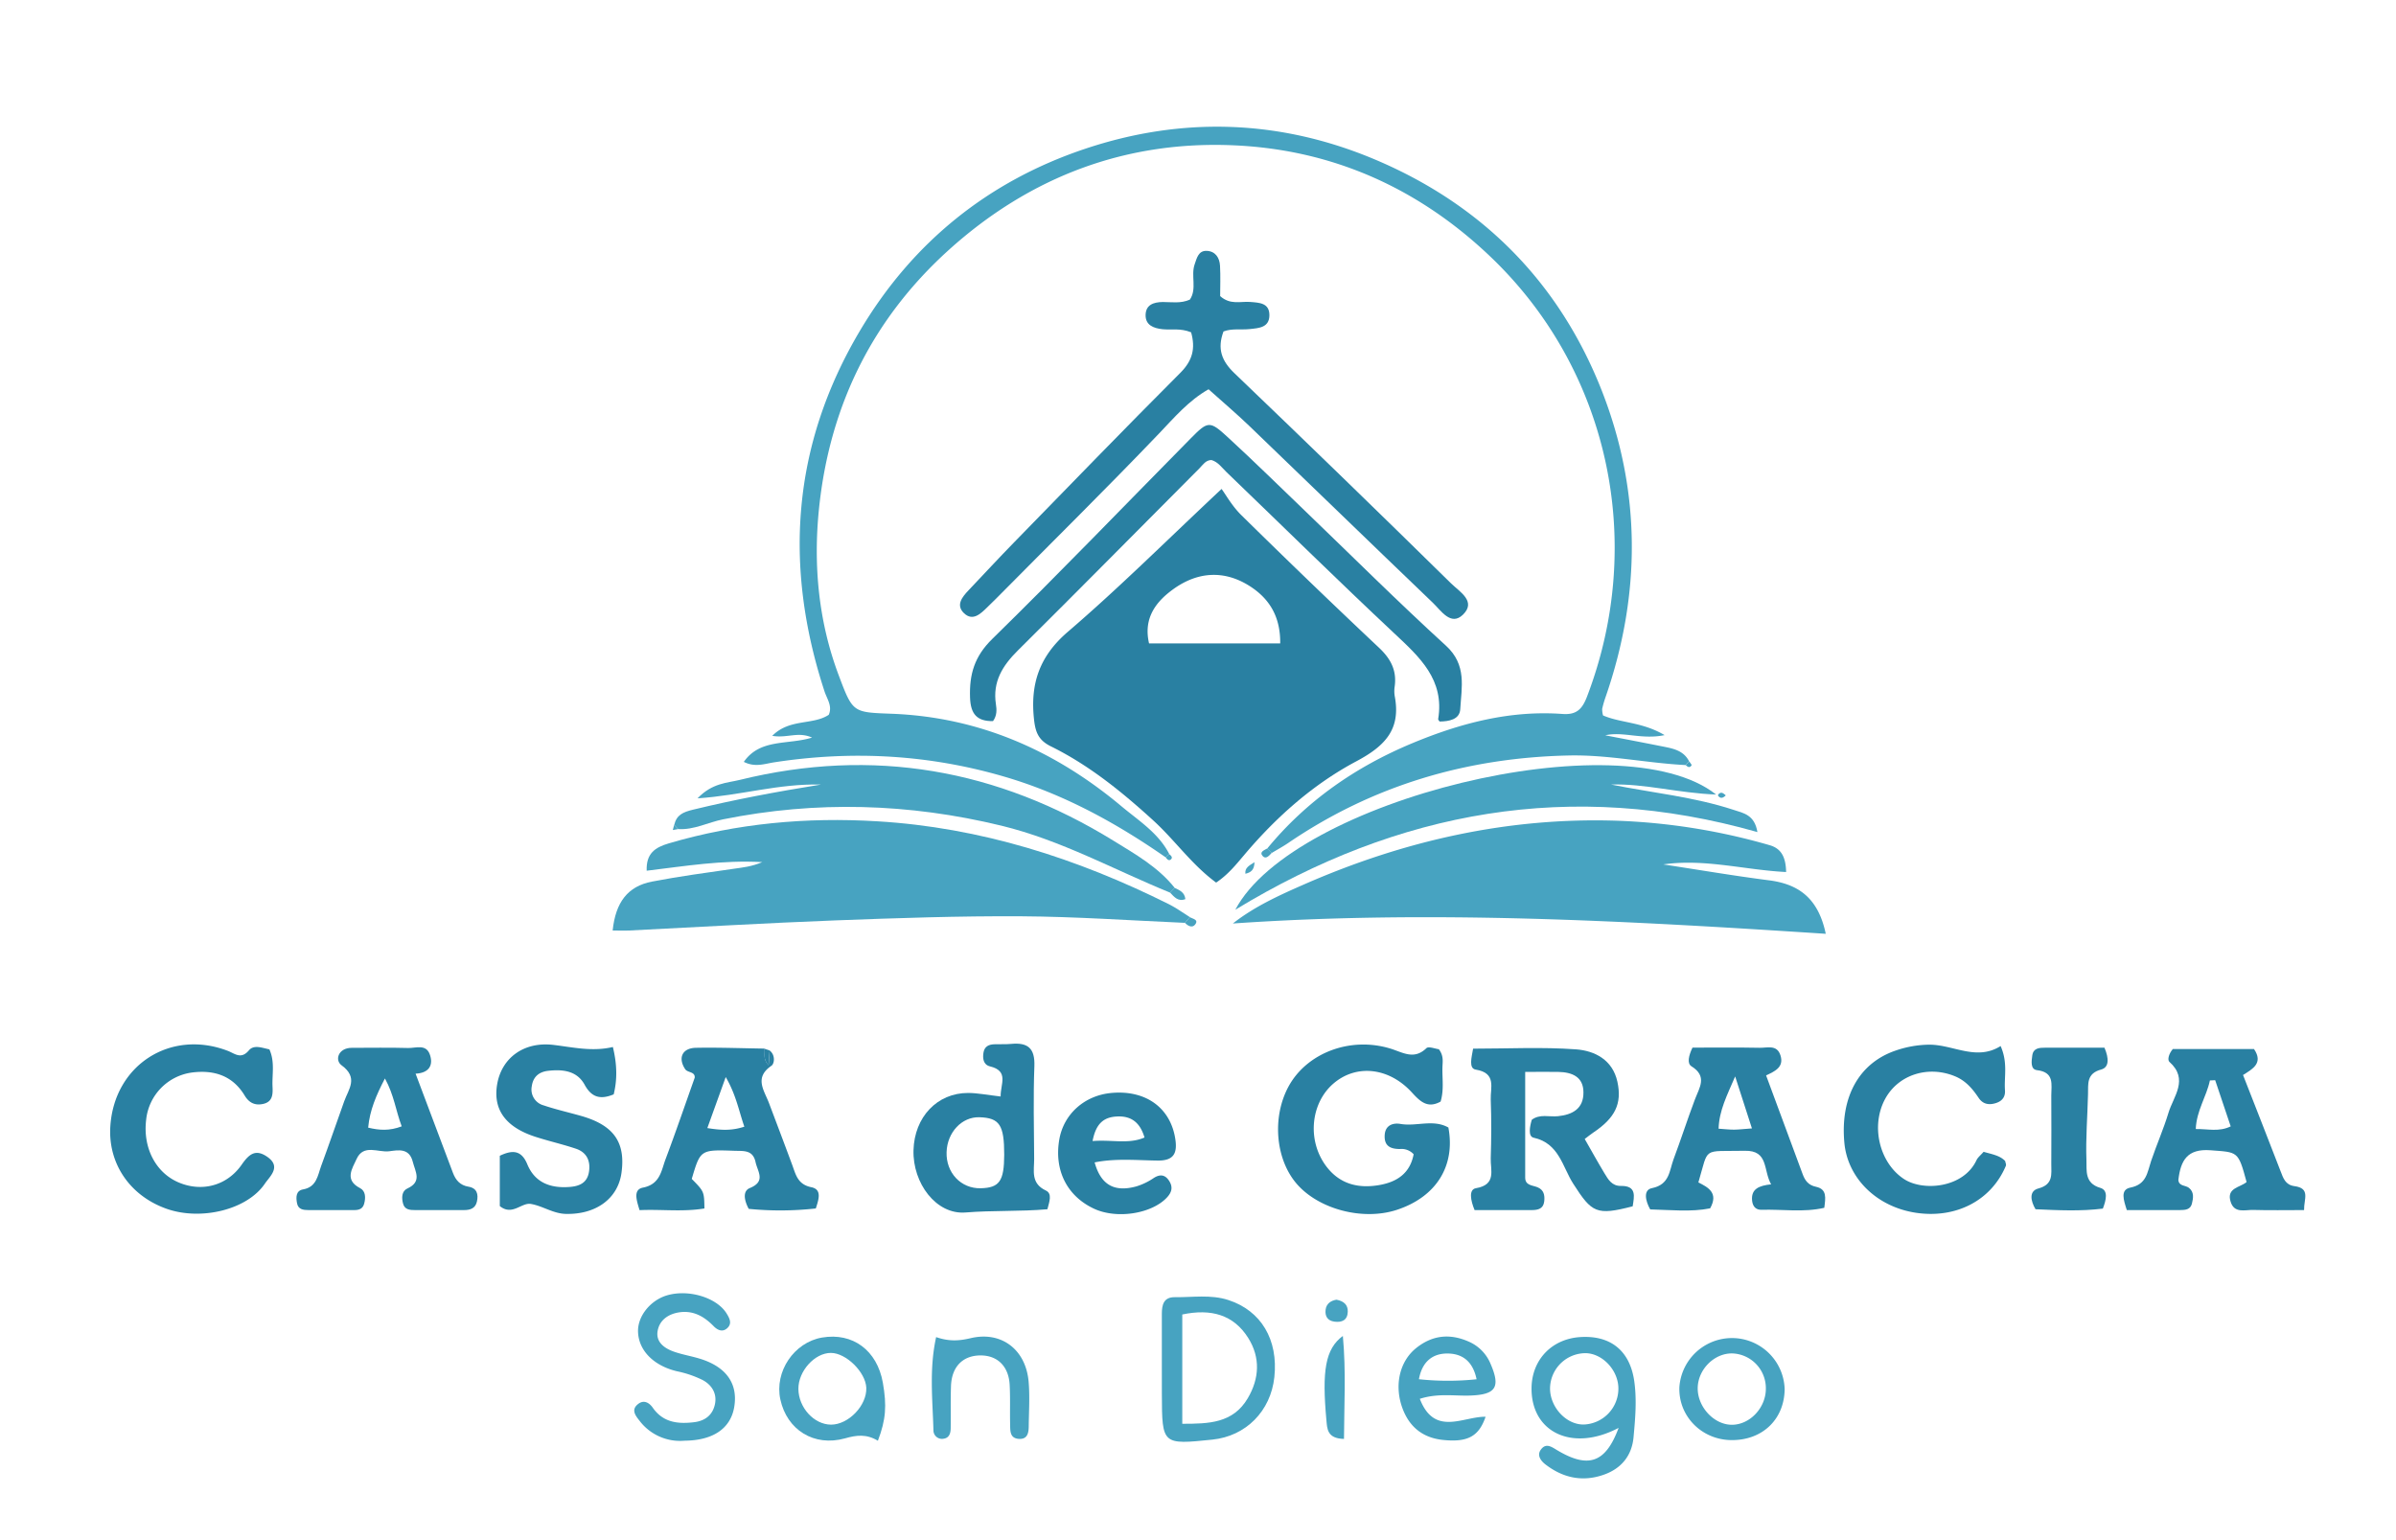 <svg xmlns="http://www.w3.org/2000/svg" viewBox="0 0 1000 642.75"><defs><style>.cls-1{fill:#2980a2;}.cls-2{fill:#47a3c1;}.cls-3{fill:#48a3c0;}.cls-4{fill:#2981a3;}</style></defs><g id="Layer_2" data-name="Layer 2"><path class="cls-1" d="M509.84,204.09c1.64,2.21,4.37,7.13,8.22,10.91q28.43,28,57.44,55.32c4.92,4.62,7.49,9.46,6.6,16.13a13,13,0,0,0,0,4.08c2.64,13.84-3.92,20.8-16,27.23-18,9.57-33.43,23.25-46.73,39-3.48,4.12-6.87,8.36-11.8,11.63-10.16-7.44-17.18-17.66-26.17-25.87-13.15-12-26.84-23.12-42.82-31-5.16-2.55-6.41-5.88-7-11.07-1.66-14.84,2.11-26.45,14.11-36.74C466.9,245.53,486.72,225.75,509.84,204.09Zm24.47,64.47c.13-11-4.37-18.71-13-24.1-10.68-6.67-21.6-5.66-31.36,1.27-7.18,5.1-12.9,12-10.38,22.83Z"></path><path class="cls-2" d="M703.51,319.34c-16.27-.82-32.32-4.36-48.7-4-42.55.91-81.77,12.43-117.11,36.49-2.23,1.52-4.62,2.81-6.94,4.21l-1.88-1.84c16.37-19.93,37-34.18,60.6-44,19.95-8.3,40.7-13.8,62.64-12.19,5.87.43,8.25-2,10.27-7.32,24.73-64.75,9-137.11-41.14-184.31-29.81-28.09-65.2-43.76-105.58-45.69C470.23,58.5,430,73.64,396,104.32c-32.11,29-49.81,65.43-54.18,108-2.41,23.47-.25,47,8.21,69.5,5.91,15.71,5.87,15.49,22.07,16.1,36.54,1.39,68.16,15.35,95.91,38.58,7.23,6.06,15.52,11.21,20,20a19,19,0,0,0-1.44,1.4c-20.81-14.49-42.83-26.52-67.32-33.7-31.63-9.27-63.68-11-96.18-6-3.94.61-7.92,2.19-12.63-.19,6.86-9.83,18.35-7,28.48-10.14-5.86-2.62-10.4.35-16.61-.73,7.25-7.31,16.89-4.36,23.58-8.78,1.6-3.64-.72-6.59-1.76-9.74C327,236.31,330.53,185.89,358.89,138.08c21.89-36.89,53.6-62.47,94.08-76s81.28-12.2,120.82,4.47c44.86,18.91,77,51.39,94.73,96.5,16.47,42,16.42,85.11,1.57,127.95a43.78,43.78,0,0,0-1.4,4.88,10,10,0,0,0,.36,2.74c7.34,3.21,16.3,2.66,25.69,8.22-9.59,2-17.29-1.64-24.76.08,7.92,1.53,15.9,3.05,23.87,4.64,4.36.86,8.81,1.66,11.12,6.22Z"></path><path class="cls-2" d="M762,389.77c-83.17-5.43-165.08-10-247.45-4.3,9-7.07,19.36-11.78,29.7-16.31C586,350.86,629.54,341,675.38,342.59a262.27,262.27,0,0,1,63.19,10.19c5,1.43,6.76,5.16,6.89,11.21-17.25-.86-34-5.68-51.27-3.18,14.68,2.23,29.32,4.73,44,6.62C750.72,369,758.89,374.93,762,389.77Z"></path><path class="cls-2" d="M494.56,385.2c-22.8-1-45.6-2.6-68.4-2.74-25.9-.15-51.82.74-77.71,1.72-28.59,1.09-57.17,2.8-85.75,4.21-2.32.11-4.64,0-7,0,1.23-11.81,6.31-18.46,16.4-20.41,11.36-2.19,22.85-3.73,34.31-5.38,3.64-.52,7.26-.86,11.73-2.75-16.8-.93-32.16,1.66-48.24,3.59-.26-7.16,3.42-9.71,9.2-11.41,28.46-8.4,57.59-11,87-9.22,43.09,2.55,83.42,15.45,121.86,34.66,3,1.51,5.78,3.55,8.65,5.34Z"></path><path class="cls-1" d="M497.13,138.71c-4.54-1.85-8.35-.9-12-1.3s-7.07-1.68-7-5.92,3.27-5.38,7.17-5.43c3.69,0,7.49.7,11.31-1,3.05-4.51.33-10,2-14.75.91-2.58,1.55-5.72,5-5.6,3.62.13,5.39,2.84,5.58,6.2.25,4.4.06,8.83.06,12.69,4.24,3.78,8.54,2.12,12.47,2.43s8.11.41,8.08,5.57-4.42,5.35-8.16,5.75-7.44-.35-11,1c-2.69,7.25-.78,12.32,4.61,17.47q45.48,43.56,90.39,87.71c3.59,3.52,10.68,7.51,4.89,13.09-5,4.78-9.06-1.71-12.49-5-25.63-24.56-51.1-49.29-76.69-73.89-5.39-5.18-11.11-10-16.94-15.25-8.33,4.72-14.41,11.92-20.54,18.33-22.38,23.41-45.45,46.11-68.21,69.13-1.2,1.22-2.43,2.4-3.66,3.59-2.76,2.7-6,5.86-9.61,2.47s-.83-6.8,1.91-9.68c6.35-6.67,12.59-13.45,19-20,23.06-23.66,46.05-47.4,69.4-70.77C497.73,150.47,499,145.45,497.13,138.71Z"></path><path class="cls-1" d="M414.44,301c-6.61.07-9.34-2.83-9.58-9.84-.33-9.71,1.82-17.17,9.27-24.46,28-27.41,55.17-55.68,82.7-83.58,7.38-7.48,8-7.63,15.73-.51,10.78,9.92,21.24,20.2,31.81,30.35,19.68,18.91,39,38.2,59.15,56.58,8.74,8,6.47,17.3,5.93,26.49-.25,4.34-4.77,5.09-8.64,5.13-.26-.45-.62-.77-.57-1,2.72-16.48-7.73-25.87-18.32-35.8-23.64-22.15-46.72-44.9-70.07-67.35-1.93-1.86-3.51-4.23-6.25-5-2.42.06-3.54,2-4.92,3.39-25.29,25.37-50.43,50.88-75.86,76.1-6.42,6.37-10.6,13.06-9.16,22.46C416,296.12,416.16,298.64,414.44,301Z"></path><path class="cls-1" d="M590,481.79a6.81,6.81,0,0,0-5.68-2.19c-4,0-6.68-1.22-6.4-5.85.27-4.3,3.73-5.12,6.58-4.62,6.66,1.16,13.64-2.09,20,1.5,3,16.06-5.1,28.94-21.41,34.33-14.28,4.73-33-.23-42.16-11.14-8.68-10.39-10-27.7-3.13-40.34,7.63-14,25.73-20.93,42.52-15.79,5.19,1.59,9.82,4.84,15-.18.89-.87,3.76.28,5.19.44,2.09,2.71,1.58,5.19,1.51,7.5-.14,4.71.71,9.5-.77,14.35-5.4,3-8.52,0-12-3.82-9.58-10.47-23.17-11.87-32.67-3.75s-11.12,23.53-3.27,34.29c5.72,7.82,13.73,9.72,22.71,8.06C583.09,493.27,588.51,489.71,590,481.79Z"></path><path class="cls-1" d="M661.4,475.41c2.83,4.94,5.45,9.7,8.26,14.35,1.57,2.58,3.07,5.31,6.88,5.25,6.62-.09,5.52,4.37,4.88,8.51-15.15,3.9-17,2.76-24.81-9.43-4.49-7-5.9-16.9-16.53-19.21-2.43-.53-1.59-4.76-.77-7.48,3.34-2.53,7.25-1.13,10.88-1.49,6.16-.62,10.73-3.17,10.68-9.93,0-6.56-4.78-8.44-10.47-8.56-4.06-.09-8.12,0-13.84,0,0,15.11,0,29.61,0,44.12,0,3.29,3,3.17,5.09,4,2.72,1.1,3.13,3.34,2.86,5.88-.34,3.14-2.6,3.66-5.16,3.67-8.1,0-16.21,0-23.91,0-1.71-4.1-2.5-8.61.57-9.13,8.69-1.47,6-7.61,6.17-12.48.26-8.18.31-16.39,0-24.56-.19-4.83,2.52-11.05-6.24-12.46-3.08-.5-1.73-5.14-1.12-8.75,14.51,0,28.8-.74,42.95.29,7.81.57,15.29,4.36,17.28,13.55s-1,15.13-10.14,21.23C663.83,473.52,662.8,474.36,661.4,475.41Z"></path><path class="cls-2" d="M716.24,331.65c-16.17-.66-29.7-4.61-43.84-4.18,17.19,3.45,34.56,5.13,51.15,10.57,4.21,1.38,8.74,2.07,9.93,9.27-77.7-22.1-149.81-9-217.9,32.41C539.66,334,676.65,300.18,716.24,331.65Z"></path><path class="cls-2" d="M488.36,372.59c-23.38-9.54-45.53-21.91-70.42-27.95-38.63-9.37-77.25-10.47-116.14-2.65-6.27,1.25-12.12,4.48-18.76,4.07l-1.65-1.73c1-4.21,3.65-5.35,7.89-6.38,17.09-4.15,34.34-7.41,53.35-10.47-17.78-.46-33.3,4.53-51.51,5.75,6.18-6.43,12.21-6.37,17.63-7.7,55.59-13.69,107.58-4.45,156,25.4,9.09,5.6,18.63,11,25.52,19.66C489.63,371.25,489,371.92,488.36,372.59Z"></path><path class="cls-1" d="M173.45,448.15l15.61,41.45c1.15,3,2.95,5.15,6.48,5.73s4.19,3.15,3.51,6.21c-.64,2.86-2.79,3.56-5.42,3.55-6.82,0-13.64,0-20.46,0-2.06,0-4.24-.14-4.93-2.64s-.6-5.28,1.78-6.37c6.21-2.85,3.31-7,2.26-11.14-1.46-5.86-6.07-4.89-9.84-4.4-4.63.6-10.72-3.16-13.62,3.25-1.81,4-5.2,8.7,1.48,12.15,2.33,1.21,2.36,4,1.7,6.45-.85,3.13-3.56,2.68-5.88,2.7-5.8.05-11.6,0-17.39,0-2.08,0-4.25-.24-4.75-2.8s-.5-5.28,2.49-5.82c5.72-1,6.12-5.83,7.59-9.84,3.3-8.95,6.39-18,9.62-27,1.85-5.14,6-9.78-1.15-15-2.87-2.11-1.4-7.25,4.29-7.26,7.84,0,15.69-.15,23.53.07,3.14.08,7.39-1.75,9,2.59S179.3,447.87,173.45,448.15Zm-5.79,22c-2.45-6.44-3.18-13.06-7-20-3.67,7.05-6.33,13.27-7,20.53C158.34,471.8,162.51,472.09,167.66,470.14Z"></path><path class="cls-1" d="M321.21,438.48c2.5,1.88,2,5.54.78,6.35-7.32,5-3.07,10.24-1.06,15.55,3.25,8.61,6.51,17.21,9.7,25.83,1.52,4.09,2.26,8.17,8,9.34,4.53.93,3.06,5.11,1.86,8.86a133.43,133.43,0,0,1-28,.17c-1.9-3.51-2.61-7.43.45-8.68,6.83-2.8,3.26-6.82,2.4-10.84-1.12-5.18-5-4.59-8.78-4.72-14.23-.49-14.22-.51-17.85,11.74,5.18,5.27,5.18,5.27,5.29,12.33-9,1.52-18,.28-27.07.71-1.26-4.13-2.78-8.58,1.43-9.41,7.19-1.42,7.62-7.08,9.43-11.89,4.2-11.16,8.06-22.44,12.16-34,.18-2.61-3-2-4-3.57-3.09-4.69-1.18-8.78,4.48-8.89,9.54-.18,19.08.19,28.63.33.37,2-.78,4.32,1.74,6.93C321,442.13,321.09,440.3,321.21,438.48Zm-10.55,31.8c-2.31-6.65-3.45-13.32-7.77-20.71-2.83,7.85-5.16,14.31-7.67,21.29C300.63,471.72,305.14,472.09,310.66,470.28Z"></path><path class="cls-1" d="M961.63,505.09c-7.64,0-14.4.14-21.14-.06-3.47-.11-8,1.61-9.53-3.5-1.8-5.77,4.11-5.87,6.68-8.15-3.53-13.06-3.58-12.38-15.06-13.26-9.73-.75-12.47,4.3-13.41,12.38.18,2.7,3,2.16,4.42,3.32,2.22,1.77,1.81,4.27,1.23,6.59-.62,2.52-2.81,2.66-4.88,2.67-7.44,0-14.88,0-22.29,0-1.33-4.18-2.85-8.52,1.49-9.38,6.79-1.34,7.05-6.33,8.64-11.07,2.29-6.78,5.2-13.35,7.27-20.19s8.56-13.89.39-21.21c-.89-.79-.36-3.28,1.41-5.37h33.88c4,5.88-.58,8.33-4.57,10.85,5.3,13.56,10.52,26.81,15.65,40.11,1.12,2.93,2,5.76,5.78,6.27C964.4,496,961.54,500.45,961.63,505.09Zm-37.1-54.22-2.2.11c-1.41,6.72-5.6,12.61-5.9,20.28,5.1-.07,9.67,1.28,14.58-1.11C928.74,463.38,926.63,457.12,924.53,450.87Z"></path><path class="cls-1" d="M706.38,437.28c9.15,0,18.61-.12,28.06.07,3.12.07,7.22-1.46,8.66,3.17,1.5,4.78-2.05,6.54-6,8.35,5.14,13.87,10.22,27.54,15.26,41.22,1,2.71,2.39,4.61,5.55,5.27,4.71,1,4,4.67,3.48,8.78-8.69,2-17.49.56-26.18.83-2.33.07-3.67-1.33-3.94-3.76-.53-5,2.93-6.33,7.93-6.87-3.35-5.89-1-14.23-11-14-18,.36-14.87-1.92-19.36,13.21,4,2,8.54,4.35,4.9,10.82-8,1.58-16.39.65-25,.44-2-3.5-3-8.14.72-8.88,7.38-1.48,7.24-7.24,9-12,3.1-8.28,5.81-16.72,8.93-25,1.88-5,5.36-9.66-1.51-13.91C704.09,443.83,704.76,440.63,706.38,437.28ZM731.19,471c-2.46-7.6-4.46-13.82-7-21.7-3.47,8.09-6.66,14.21-6.92,21.82,2.53.17,4.51.41,6.49.4S727.71,471.24,731.19,471Z"></path><path class="cls-1" d="M208.6,503.42v-21c5.17-2.46,9-2.5,11.5,3.61,3.19,7.68,9.73,10,17.57,9.41,4.08-.29,7.37-1.65,8.13-6.22s-.88-8.21-5.42-9.74c-5.47-1.84-11.13-3.12-16.63-4.88-12.75-4.05-18.11-11.47-16.23-22.16s10.92-17.79,23.49-16.29c8.22,1,16.27,2.89,24.78.87,1.78,7.33,1.86,13.58.34,19.77-5.54,2.28-9.21,1.32-12.12-4-3.22-5.9-9.18-6.51-15.23-5.83-3.79.43-6.29,2.47-6.83,6.44a6.85,6.85,0,0,0,5,8c5.15,1.74,10.49,2.93,15.73,4.43,13.5,3.89,18.49,11,16.69,23.81-1.52,10.7-10.66,17.32-23.15,17.05-5.34-.11-9.72-3.32-14.59-4.15C217.68,501.79,213.81,507.66,208.6,503.42Z"></path><path class="cls-1" d="M112.43,438c2.37,5.27,1.08,10.45,1.31,15.49.15,3.1.17,6.37-3.88,7.28-3.39.76-5.88-.41-7.73-3.46-5-8.31-12.75-10.82-22-9.64A22.18,22.18,0,0,0,61,467.39c-1.42,11.73,4,22.12,13.59,26.18s20.12,1.45,26.32-7.49c3.15-4.53,5.85-6.52,10.62-3.23,6,4.15,1.12,8.11-1,11.23-7.37,10.88-26.62,15.54-41,10.47C54.21,499.14,45,485.63,46.06,470,47.76,444.53,71.14,429.5,95,438.6c3,1.13,5.56,3.76,8.89-.19C106,435.89,109.56,437.46,112.43,438Z"></path><path class="cls-1" d="M827.88,480.77c3.71,1.07,6.78,1.53,9,3.84.12.72.51,1.5.29,2-6.09,14.5-20.82,22.14-37.62,19.59-16.27-2.48-28.41-14.36-29.78-29.19-1.77-19,6.05-33.33,21.51-38.54a44.33,44.33,0,0,1,14-2.42c10,0,19.61,6.91,29.7.57,3.11,7,1.41,12.81,1.82,18.46.2,2.71-1.13,4.5-3.77,5.34-2.93.93-5.44.48-7.21-2.15-2.5-3.72-5.23-7-9.55-8.89-11.19-4.8-23.75-1-29.37,9.11-6.28,11.3-2.58,26.88,7.79,33.67,8,5.21,24.82,3.71,30.23-7.91C825.46,483.1,826.62,482.23,827.88,480.77Z"></path><path class="cls-1" d="M417.63,457.68c-.1-5.22,3.59-10.61-4.46-12.58-2.79-.68-3.13-3.37-2.68-5.86s2.23-3.27,4.46-3.36c2.38-.1,4.78.07,7.14-.16,6.87-.65,9.9,1.83,9.62,9.25-.49,12.91-.17,25.86-.09,38.8,0,4.88-1.5,10.15,4.86,13.14,2.8,1.31,1.47,4.68.67,7.83-11.53,1-22.88.43-34.16,1.35-12.25,1-22.11-12.22-21.73-26s9.84-23.91,22.8-23.89C408.09,456.22,412.12,457.06,417.63,457.68ZM419.12,482c0-12.41-1.92-15.39-10.33-15.66-7.32-.24-13.46,6.27-13.72,14.56-.28,8.61,6,15.28,14.25,15.08C417.14,495.78,419.08,493,419.12,482Z"></path><path class="cls-1" d="M456.86,485.19c2.64,9.51,8.31,12.52,17.46,10a27.21,27.21,0,0,0,7.29-3.54c2.3-1.45,4.45-1.52,6.18,1s1.52,4.76-.76,7.19c-6.35,6.8-21,9.15-30.57,4.61-11.16-5.28-16.52-16-14.37-28.7C443.9,465,452.67,457.17,464,456.19c14.35-1.26,24.64,6.34,26.55,19.39.87,5.92-.78,8.93-7.43,8.84C474.39,484.31,465.6,483.43,456.86,485.19Zm-.9-8.91c8.11-.67,15,1.41,21.72-1.48-1.92-6.47-5.71-9.1-11.62-8.77C460.67,466.34,457.39,468.93,456,476.28Z"></path><path class="cls-1" d="M878.32,437.3c1.91,4.48,2,8.21-1.38,9.12-6.18,1.66-5.37,6-5.48,10.36-.22,9.17-1,18.35-.66,27.49.17,4.17-.92,9.61,5.79,11.55,3.4,1,2.47,5,1.06,8.65-9.16,1.16-18.55.71-28.1.27-2.06-3.5-2.82-7.59,1.18-8.67,6.34-1.7,5.38-6,5.4-10.25q.07-14.29,0-28.59c0-4.54,1.41-9.69-6-10.55-2.78-.33-2.26-3.83-1.93-6.14.44-3.15,3-3.22,5.46-3.23C861.79,437.28,869.92,437.3,878.32,437.3Z"></path><path class="cls-2" d="M484.91,570.88c0-7.5,0-15,0-22.49,0-3.75.75-7,5.41-6.94,7.45.09,15-1.19,22.33,1.18,13.71,4.45,20.89,16.58,19.22,32.19C530.35,589,520,599.46,506,600.9,485.1,603.07,485,603,484.92,582.12,484.91,578.38,484.92,574.63,484.91,570.88Zm8.53-22.21v45.62c11.07,0,21.15-.2,27.31-10.62,4.9-8.31,5.33-17,.25-25.14C514.88,548.74,505.44,546.14,493.44,548.67Z"></path><path class="cls-2" d="M675.55,596c-19.4,10.21-36.52,1.8-36.34-16.63.12-11.84,8.5-20.57,20.44-21.28,12.73-.77,20.64,5.87,22.43,18.42,1.11,7.84.41,15.67-.3,23.4s-5.15,13.19-12.72,15.74c-8.82,3-16.84,1.13-24-4.36-1.81-1.38-3.75-3.72-2-6.16,2.2-3.1,4.64-1.11,7.07.32C662.93,613,670.12,610.67,675.55,596Zm-.1-16.82c-.25-7.8-7.3-14.79-14.47-14.34a14.86,14.86,0,0,0-14.05,14.82c.07,7.81,6.79,15,14,14.94A15,15,0,0,0,675.45,579.21Z"></path><path class="cls-2" d="M285.74,601.35A21.22,21.22,0,0,1,266.9,593c-1.73-2.17-3.63-4.63-.53-7,2.42-1.86,4.64-.47,6.1,1.62,4.36,6.22,10.6,6.83,17.31,6,4.44-.56,7.63-2.92,8.6-7.47S297,578,293.2,576a44,44,0,0,0-10.53-3.6c-9.81-2.27-16.29-8.75-16.38-16.78-.08-6.34,5.18-12.85,12-14.91,9-2.7,20.8.85,24.94,7.5,1.32,2.12,2.49,4.38.08,6.35-1.94,1.59-4,.5-5.45-1-4-4.1-8.58-6.72-14.56-5.76-4.42.72-7.93,3.2-8.78,7.47-1,4.79,2.64,7.47,6.73,8.91,3.52,1.24,7.25,1.84,10.83,2.94,11.08,3.39,16,10.45,14.35,20.21C304.92,596.15,297.77,601.24,285.74,601.35Z"></path><path class="cls-2" d="M366.4,601.37c-4.76-2.88-8.89-2.37-13.71-1-13,3.62-24.26-3.57-27-16.23-2.53-11.61,5.69-23.83,17.39-25.84,12.85-2.2,23,5.36,25.39,18.85C370.14,586.78,369.76,592.53,366.4,601.37Zm-33.18-21.63c.07,7.81,6.53,14.88,13.63,14.91,7.27,0,15-8,14.71-15.38-.27-6.52-8.44-14.57-14.79-14.56C340,564.71,333.16,572.33,333.22,579.74Z"></path><path class="cls-2" d="M592.58,583.87c6.12,15.82,18,7.36,27.45,7.48-2.82,8.27-7.56,10.75-17.81,9.68-8.64-.9-14.34-5.68-17.14-13.94-3.08-9.11-.91-18.81,5.86-24.31s14.14-6.27,22-2.81a17.27,17.27,0,0,1,9.13,9.22c4.29,9.86,2.25,12.91-8.34,13.31C607.1,582.76,600.29,581.42,592.58,583.87Zm23.69-8.16c-1.65-8-6.47-10.82-12.45-10.75-6.17.07-10.36,3.67-11.61,10.73A114.39,114.39,0,0,0,616.27,575.71Z"></path><path class="cls-2" d="M722.55,601.1c-12.38-.15-22.07-10-21.64-22.09a22,22,0,0,1,43.94.88C744.67,592.52,735.5,601.25,722.55,601.1ZM737,579.67a14.53,14.53,0,0,0-14-14.75c-7.49-.14-14.29,6.63-14.44,14.36-.15,8.06,7,15.64,14.59,15.42C730.58,594.48,737,587.46,737,579.67Z"></path><path class="cls-2" d="M390.71,558.11c5.54,1.93,9.8,1.54,14.48.43,12.79-3,22.92,4.8,24.11,18.08.54,6.07.14,12.23.06,18.35,0,2.8-.31,5.89-4.16,5.62s-3.54-3.53-3.61-6.2c-.13-5.44.1-10.89-.19-16.32-.4-7.68-5-12.26-12-12.31-7.5-.06-12.22,4.67-12.49,12.83-.2,5.77-.05,11.56-.12,17.34,0,2.11-.47,4.26-3,4.6a3.56,3.56,0,0,1-4.21-3.49C389.26,584.36,387.74,571.59,390.71,558.11Z"></path><path class="cls-2" d="M560.46,557.61c1.37,15,.53,28.83.47,43-7.07-.17-7-4.24-7.34-7.84C551.71,572.16,553.1,563.09,560.46,557.61Z"></path><path class="cls-2" d="M557.83,542.5c3.14.61,4.76,2.23,4.68,5-.1,3.53-2.42,4.58-5.57,4.16-2.91-.39-4-2.3-3.68-5S555.72,542.81,557.83,542.5Z"></path><path class="cls-3" d="M523.58,359.88c-.09,3.38-1.6,4.29-3.8,4.83C519.5,362.26,521.2,361.37,523.58,359.88Z"></path><path class="cls-4" d="M321.21,438.48c-.12,1.82-.25,3.65-.43,6.18-2.52-2.61-1.37-4.9-1.74-6.93Z"></path><path class="cls-3" d="M490.27,370.59c2,1,4.13,1.77,4.46,4.7-3.05,1.18-4.65-.91-6.37-2.7C489,371.92,489.63,371.25,490.27,370.59Z"></path><path class="cls-2" d="M720.27,332c-1,.94-2,1.57-3.13.25a.67.67,0,0,1,0-.63C718.34,330.25,719.3,331.14,720.27,332Z"></path><path class="cls-3" d="M530.76,356c-1,1.08-2.41,2.82-3.73,1.36-1.6-1.77.6-2.46,1.85-3.2Z"></path><path class="cls-3" d="M496.62,382.82c1.19.76,3.8,1,2.17,3.1-1.14,1.5-3,.62-4.23-.72Z"></path><path class="cls-3" d="M488,356.52c.7.59,1.58,1.34.73,2.16s-1.61,0-2.17-.76A19,19,0,0,1,488,356.52Z"></path><path class="cls-2" d="M705,317.81c.35.55,1.13,1.36,1,1.62-.74,1.22-1.64.74-2.44-.09Z"></path><path class="cls-3" d="M283,346.06l-2.19.4.54-2.13Z"></path></g></svg>